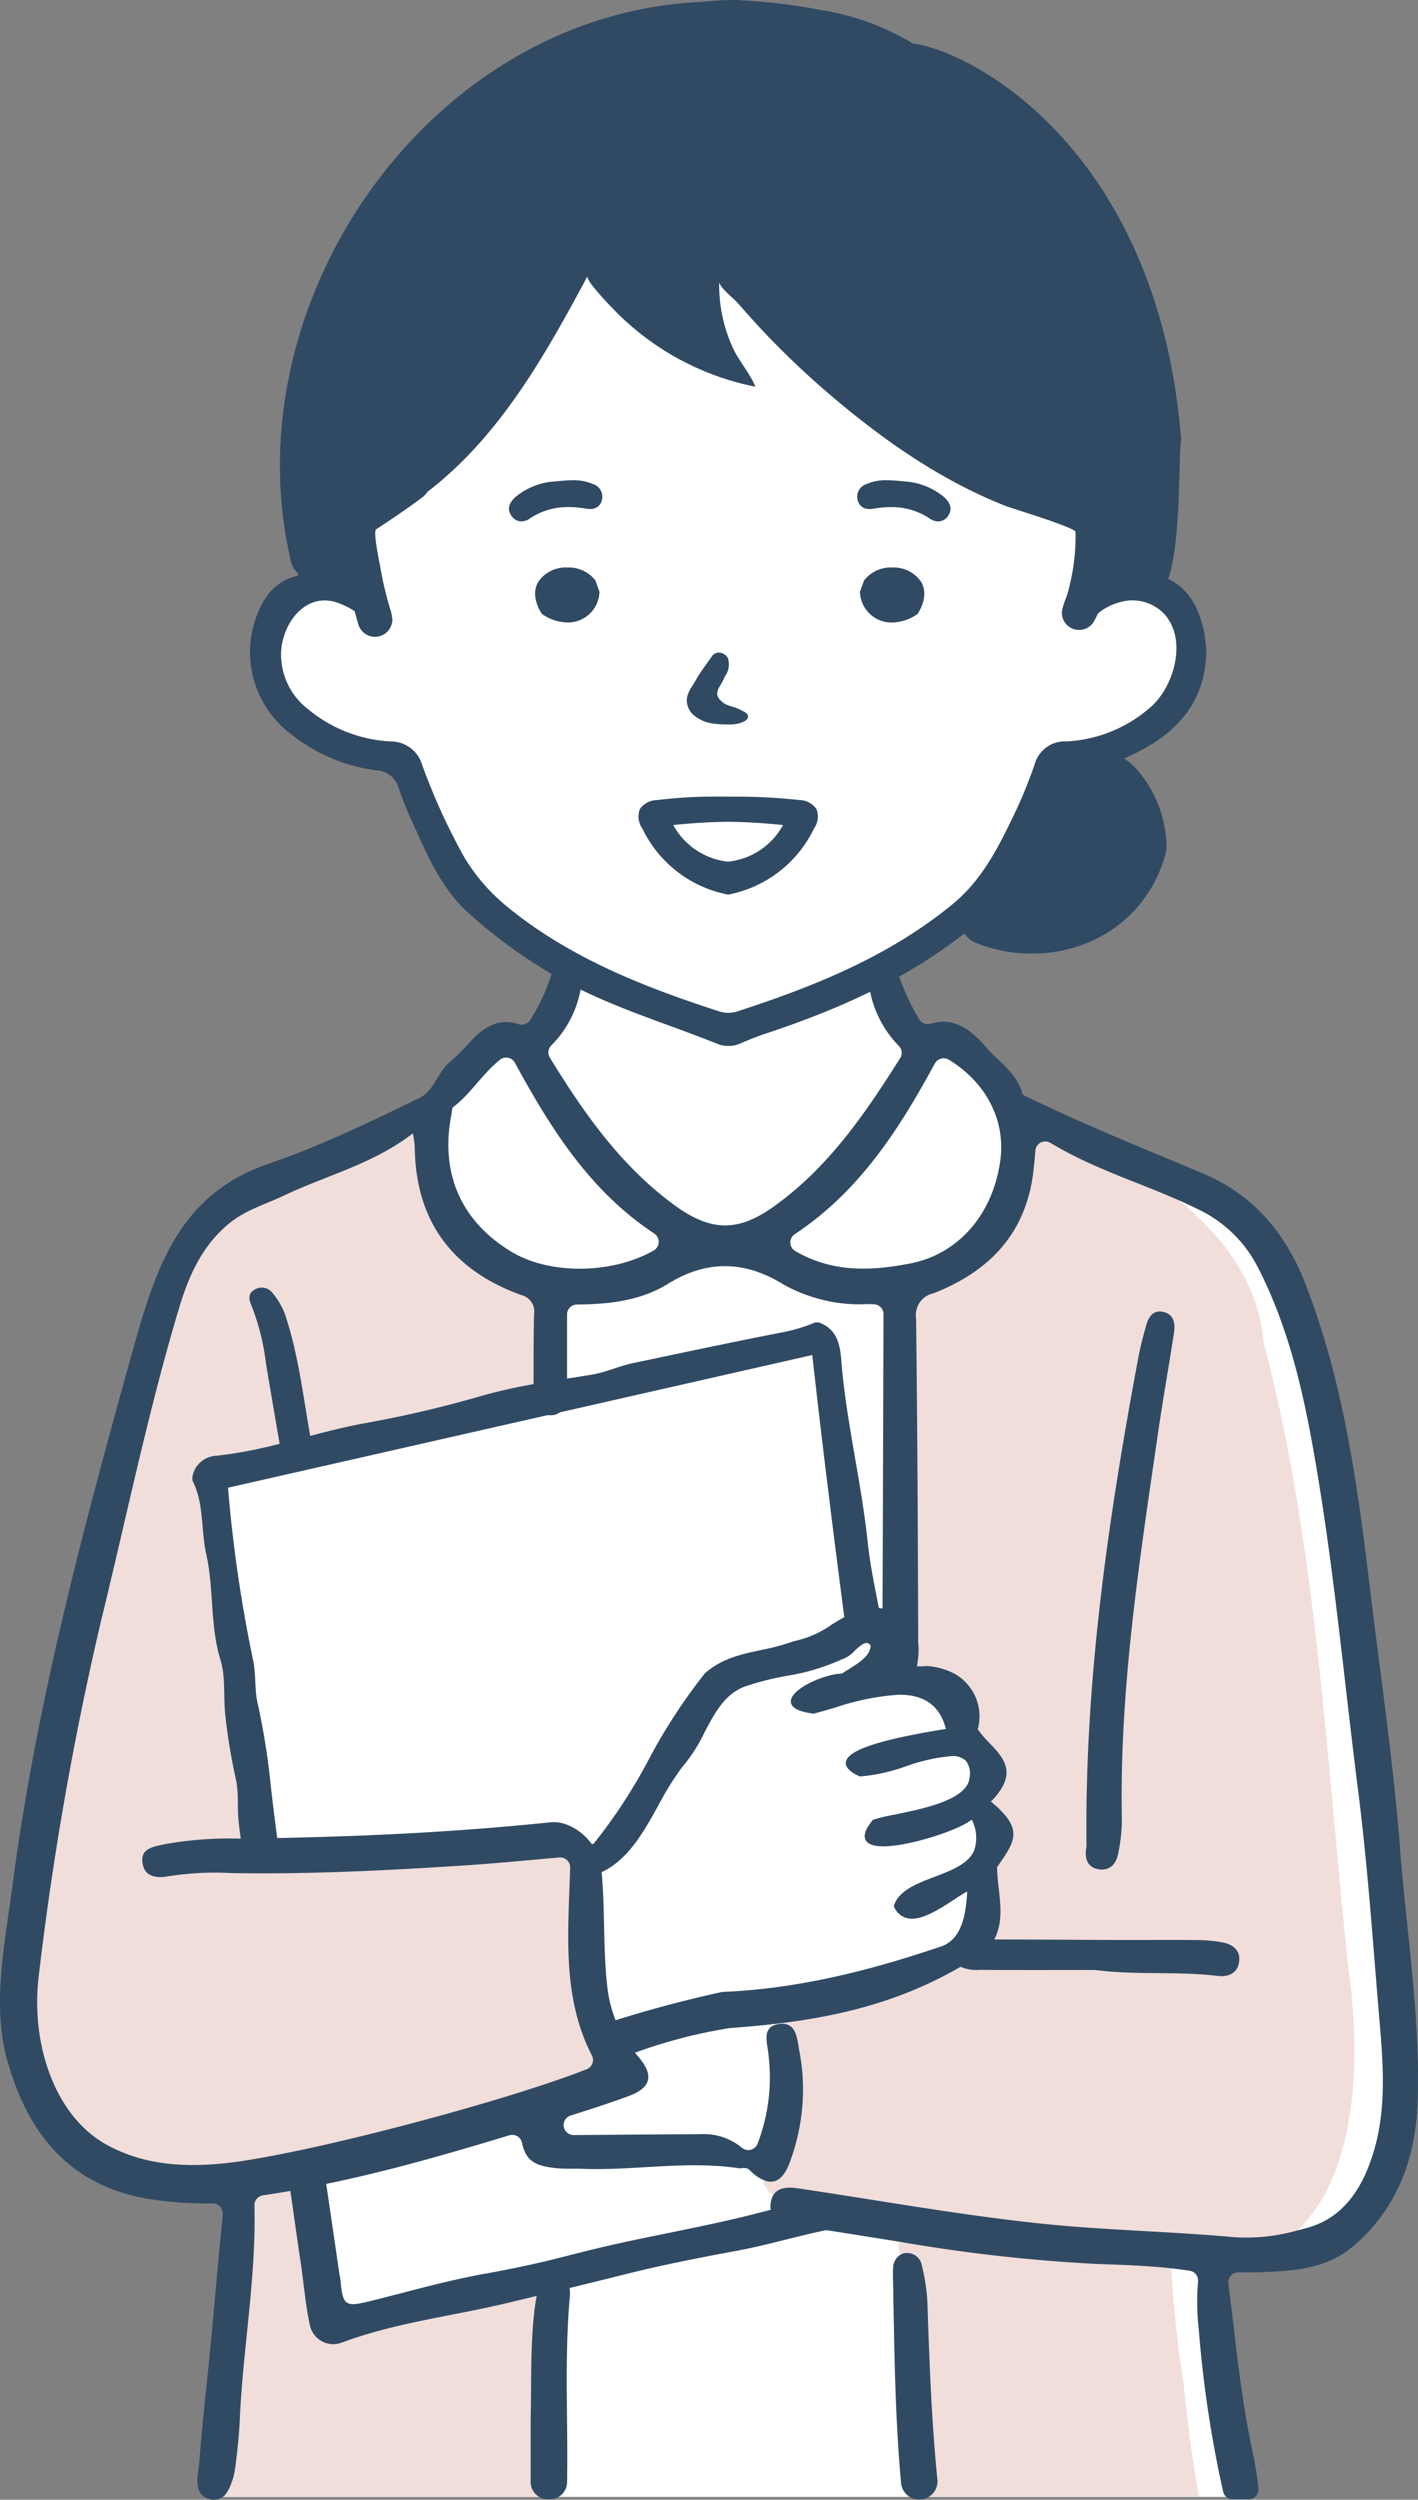 <svg xmlns="http://www.w3.org/2000/svg" width="164.566" height="290" viewBox="0 0 164.566 290">
  <rect x="0" y="0" width="164.566" height="290" fill="#808080" stroke="none"/>
  <g id="看護師" transform="translate(-1021.729 -1644.987)">
    <path id="白" d="M1184.511,1892.374c-.285,4.894-2.925,7.534-3.4,8.949s-5.652,4.427-7.344,5a57.9,57.9,0,0,1-8.142.8c-1.7.087-2.981.142-2.981.142v.19c0,1.185.04,7.525.38,10.174.276,2.118,2.039,12.039,2.988,17.029h-119.6c-.016-2.515,1.154-8.9,1-11.282-.182-2.7,2.063-22.807,2.261-24.617a.609.609,0,0,1,.016-.127s-5.107-.229-8.878-.039-4.9-.372-8.2-2.261-4.048-3.2-5.842-5.842c-1.637-2.419-2.562-5.059-2.925-9.6,0-.008-.008-.023,0-.031-.032-.419-.063-.838-.087-1.289-.055-.972-.087-1.866-.1-2.719v-.008a38.463,38.463,0,0,1,.806-8.894.084.084,0,0,1,.008-.039.011.011,0,0,1,0-.016c.1-.466.206-.933.316-1.423,1.036-4.427,3.392-16.4,3.392-16.4s10.933-49.937,12.253-53.8,2.166-4.617,4.332-7.723,2.917-3.581,5.9-5.281a107.125,107.125,0,0,1,12.182-5.083c2.814-1.028,5.257-2.9,9.731-5.241.024-.016.048-.024.071-.04,4.522-2.356,2.917-2.917,5.083-5.557s2.174-2.071,4.34-1.51,2.072-.277,2.823-1.407a42.106,42.106,0,0,0,2.205-5.668c.277-.83.459-1.4.459-1.4s-.411-.293-1-.688c-.791-.554-1.906-1.312-2.751-1.858a29.474,29.474,0,0,1-12.293-13.47,31.393,31.393,0,0,1-2.545-7.921s-3.107-.277-5.937-.751-4.143-1.6-6.878-3.629-2.261-2.5-3.581-6.079-.19-5.273.941-7.439,3.209-2.071,5.842-2.261a10.155,10.155,0,0,1,2.933.317,21.074,21.074,0,0,1,3.272,1.091q-.2-.653-.45-1.305l-2.735-7.881a98.3,98.3,0,0,0,13.849-13.328c5.653-6.973,11.329-18.562,11.329-18.562l16.087-1.035,44.569,32.925-.688,6.743-.253,2.45s6.024-2.268,6.783-1.889a24.554,24.554,0,0,1,2.5.862,6.665,6.665,0,0,1,2.237,1.779c1.921,2.284.728,3.011.917,6.782s-3.96,6.783-5.557,8.1-7.826,2.451-8.957,3.012-4.047,8.1-5.462,10.577a25.144,25.144,0,0,1-5.953,6.862c0,.008,0,.008-.008.008-.047.039-.094.071-.142.11-.316.245-.632.49-.964.728-2.324,1.668-5.787,3.913-7.542,5.043-.68.435-1.107.7-1.107.7l.767,1.636,3.455,7.344a5.5,5.5,0,0,1,1.881-.878c1.6-.569,3.486,1.415,6.127,3.676a8.81,8.81,0,0,1,3.067,4.427s18.04,7.352,22.387,9.8,4.791,2.261,7.993,7.352,5.557,16.395,5.842,18.182,7.731,58.988,8.956,64.356S1184.788,1887.473,1184.511,1892.374Z" fill="#fff"/>
    <g id="塗り">
      <g id="カーディガン">
        <path id="Path_94" data-name="Path 94" d="M1178.234,1873.489c-2.592-24.151-3.652-49.408-9.857-72.7-.522-6.87-4.688-12.4-9.874-16.562-.925-.743-1.889-1.446-2.87-2.1a.859.859,0,0,0-1.249.118,104.93,104.93,0,0,0-14.8-7.731c.609,9.573-5.115,17.755-13.992,21.067-.664,9.447,2.593,27.376-.8,36.23a10.6,10.6,0,0,1-.648,1.423c-.055.11-.111.221-.174.324.063.126.119.261.174.395a6.773,6.773,0,0,1,.174,4.451,6.318,6.318,0,0,1-.356.94,9.828,9.828,0,0,1,1.178-.023h.008a11.975,11.975,0,0,1,1.6.15c3.881.616,7.541,3.1,5.889,7.684a5.038,5.038,0,0,1,2.451,7.6c2.221,1.937,2.095,5.716.126,7.85a8.829,8.829,0,0,1-1.913,7.771q-.283.344-.593.664c-4.624,4.854-14.087,7.052-20.19,7.067-.039.53-.063,1.06-.079,1.589v.071c-.2,6.119.625,12.506-1.952,18.19-.04.111-.1.214-.142.325a4.512,4.512,0,0,0,1.1,1.415,7.318,7.318,0,0,0,1.747,1.122s0-.008.008,0c2.356,1.123,5.637,1.621,8.522,2.071h.008a34.742,34.742,0,0,1,4.245.854c-.016.292-.008.806.008,1.273.008.3.024.585.032.782.071.253.142.506.205.759,2.309,8.925-.047,19.468,1.866,28.089h32.82c-.733-3.621-1.178-7.321-1.591-10.981-.09-.794-.171-1.589-.25-2.385-.734-4.352-1.109-8.775-1.43-13.158-.023-.371-.055-.743-.079-1.114a24.1,24.1,0,0,0,5.091.435,17.745,17.745,0,0,0,2.981-.332,13.608,13.608,0,0,0,6.64-3.368C1179.191,1897.347,1179.721,1883.884,1178.234,1873.489Z" fill="#f1deda"/>
        <path id="Path_95" data-name="Path 95" d="M1090.05,1864.59c-.222-.964-.453-1.926-.768-2.864a9.467,9.467,0,0,0-1.349-2.654,26.2,26.2,0,0,0-4.237-.17c-3.3.079-6.653.125-9.945.408-3.461.3-6.868.552-10.344.587-3.414.034-6.828.081-10.229.408a1.868,1.868,0,0,1-1.854-1.854,1.73,1.73,0,0,1,.544-1.282l-5.26-41.089,39.013-9.278V1793.96a14.9,14.9,0,0,1-4.512-1.126c-1.8-.9-5.64-2.93-7.22-5.636s-2.032-5.188-2.71-8.8c-.385-2.049.594-4.172,1.512-5.628-2.408,1.227-4.8,2.478-7.213,3.7-3.414,1.73-6.767,3.552-10.243,5.161-3.085,1.427-6.216,2.754-9.366,4.033-.479.549-.975,1.187-1.473,1.867q-2.191,5.4-4.053,10.928c-5.418,16.011-8.978,32.561-12.606,49.045a1.611,1.611,0,0,1-.836,1.149l-.132.587s-3.149,23.46-3.147,29.1a20.018,20.018,0,0,0,14.894,18.491c11.053,3.154,49.845-9.943,49.845-9.943l4.1-2.689s.64-.921-2.521-8.589C1088.539,1872.22,1089.049,1868.117,1090.05,1864.59Z" fill="#f1deda"/>
        <path id="Path_96" data-name="Path 96" d="M1085.893,1908.863l-25.849,5.986-2.372-16.111-.249-1.678c-.715.129-1.434.247-2.163.347-1.211.166-2.408.424-3.6.678-.629.133-1.285.311-1.946.429l-.016.113a.609.609,0,0,0-.016.127c-.521,3.563-1.578,10.562-2.565,17.152-.134,2.3-.223,4.6-.317,6.9-.121,2.964-.417,5.949-.3,8.915.038.971.093,1.952.114,2.933h38.569l.028-.4c.165-2.319.26-4.616.324-6.943.091-3.255.209-6.509.272-9.765C1085.86,1914.66,1085.7,1911.748,1085.893,1908.863Z" fill="#f1deda"/>
      </g>
    </g>
    <g id="アウトライン">
      <g id="Group_73" data-name="Group 73">
        <path id="Path_97" data-name="Path 97" d="M1128.708,1907.8a1.722,1.722,0,0,0-1.952-1.423,1.452,1.452,0,0,0-.538.19,1.858,1.858,0,0,0-.838,1.557c-.039.483-.015.965-.008,1.447.146,7.825.218,15.657.927,23.452a2.118,2.118,0,1,0,4.214-.423c-.654-6.552-.9-13.059-1.125-19.566A22.308,22.308,0,0,0,1128.708,1907.8Z" fill="#304a64"/>
        <path id="Path_98" data-name="Path 98" d="M1044.9,1934.068c-.017-.033-.026-.069-.041-.1h0C1044.869,1934,1044.882,1934.034,1044.9,1934.068Z" fill="#304a64"/>
        <path id="Path_99" data-name="Path 99" d="M1184.226,1859.6c-.782-10.221-2.316-20.379-3.533-30.561-1.431-11.953-3.083-23.85-7.486-35.162-2.277-5.85-6.032-10.309-11.945-12.791-6.712-2.806-13.463-5.534-20.016-8.7-.364-.181-.8-.245-.917-.672-.648-2.316-2.7-3.525-4.135-5.209-1.7-2-3.726-3.579-6.446-2.761a1.158,1.158,0,0,1-1.335-.49,27.032,27.032,0,0,1-2.242-4.725c-.032-.079-.056-.159-.087-.238a3.284,3.284,0,0,0-.941-1.636,1.47,1.47,0,0,0-1.383-.119c-1.455.459-1.423,1.866-1.155,3.052.04.158.072.316.111.466a12.514,12.514,0,0,0,3.316,6.261,1.145,1.145,0,0,1,.164,1.433c-4.045,6.392-8.193,12.519-14.508,17.1-4.292,3.115-7.462,3.043-11.707-.063-6.265-4.6-10.468-10.656-14.44-17.095a1.155,1.155,0,0,1,.2-1.449,12.341,12.341,0,0,0,3.37-6.452c.04-.174.079-.34.119-.514.269-1.147.031-2.372-1.281-2.759a1.426,1.426,0,0,0-1.367.158,2.826,2.826,0,0,0-.831,1.312c-.047.111-.086.229-.126.34a22.256,22.256,0,0,1-2.37,5.01,1.187,1.187,0,0,1-1.384.458c-1.986-.67-3.638.138-5.124,1.568a35.084,35.084,0,0,1-2.687,2.735c-1.534,1.17-1.913,3.407-3.605,4.237-1.012.5-2.008.988-3.028,1.47a.185.185,0,0,1-.055.032c-3.478,1.676-7,3.3-10.609,4.735-1.28.5-2.577.98-3.881,1.431-10.49,3.6-13.123,12.253-15.819,21.913-3.589,12.878-7.091,25.787-9.881,38.862-1.613,7.589-3,15.226-4,22.925-.854,6.546-2.435,13.834-.609,20.317,2.4,8.521,7.218,14.553,16.49,16.087a44.652,44.652,0,0,0,7.351.51,1.155,1.155,0,0,1,1.159,1.079,7.269,7.269,0,0,1-.083,1.217c-.468,4.634-.859,9.276-1.3,13.913-.434,4.611-.99,9.222-1.332,13.84-.079,1.06-.46,2.285-.006,3.308a1.869,1.869,0,0,0,2.974.489,4.656,4.656,0,0,0,.772-1.465,6.439,6.439,0,0,0,.407-1.555q.121-.918.228-1.838c.147-1.3.265-2.6.325-3.9.357-8.224,1.905-16.367,1.7-24.859a1.149,1.149,0,0,1,.979-1.169q1.6-.238,3.185-.51l.011,0c.4,2.839.8,5.678,1.222,8.515.354,2.4.538,4.846,1.078,7.229a2.775,2.775,0,0,0,3.59,1.874c6.344-2.378,13.081-3.115,19.616-4.7l3.076-.742c-.142.695-.229,1.406-.308,2.109-.427,3.992-.292,7.992-.387,11.992q0,3.723-.008,7.447v.02a2.023,2.023,0,0,0,2.017,2.035h.193a2.021,2.021,0,0,0,2.019-1.992q.012-.7.016-1.407v-.008c.008-.3.008-.6.008-.9v-.072c.016-6.355-.277-12.727.292-19.075a3.969,3.969,0,0,0-.031-1.067v0q3.167-.766,6.329-1.559c4.254-1.072,8.569-1.928,12.886-2.719,3.561-.653,7.021-1.7,10.572-2.438,2.788.434,5.568.884,8.364,1.327a191.08,191.08,0,0,0,23.052,2.6c2.846.1,5.691.182,8.6.506q1.068.109,2.154.278a1.156,1.156,0,0,1,.983,1.263,28.728,28.728,0,0,0,.1,5.7,134.7,134.7,0,0,0,2.812,18.662,1.162,1.162,0,0,0,1.133.9h1.815a1.156,1.156,0,0,0,1.147-1.3,37.938,37.938,0,0,0-.591-3.812c-1.448-6.518-2.024-13.169-2.894-19.92a1.157,1.157,0,0,1,1.156-1.305c.9.008,1.757.016,2.615-.016,3.866-.142,7.684-.379,10.838-3.115,5.139-4.466,7.162-10.284,7.36-16.877C1186.559,1878.864,1184.97,1869.26,1184.226,1859.6Zm-70.262-71.433c7.553-5,12.139-12.222,16.258-19.8a1.163,1.163,0,0,1,1.622-.44c4.3,2.616,6.566,6.98,5.995,11.528-.783,6.245-4.775,10.98-10.4,12.094-4.567.9-9.078,1.095-13.4-1.413A1.158,1.158,0,0,1,1113.964,1788.166Zm7.478,62.886.032.015.188,0a20.778,20.778,0,0,0,5.209-1.168,21.03,21.03,0,0,1,5.278-1.184,2.175,2.175,0,0,1,1.688.56,2.412,2.412,0,0,1,.419,1.886c-.174,2.6-5.286,3.643-8.669,4.333a21.639,21.639,0,0,0-2.5.593l-.044.016-.03.037c-.82,1-1.094,1.745-.839,2.284.238.505.931.761,2.057.761,3.066,0,8.875-1.913,10.272-3.106a4.618,4.618,0,0,1,.289,3.563c-.666,1.585-2.674,2.348-4.615,3.085-2.023.769-4.115,1.564-4.7,3.317l-.021.066.029.063a2.2,2.2,0,0,0,2.082,1.41c1.487,0,3.349-1.217,4.846-2.194.571-.373,1.116-.729,1.569-.97-.157,2.6-.569,5.375-2.856,6.319-6.735,2.28-15.739,4.95-25.571,5.333-4.321.946-8.382,2.033-12.383,3.289l0-.009a14.594,14.594,0,0,1-.957-3.841c-.514-4.451-.253-8.918-.664-13.352v-.007l.049-.005.029,0,.027-.013c3.023-1.474,4.775-4.631,6.47-7.683a35.43,35.43,0,0,1,2.725-4.4,18.264,18.264,0,0,0,2.63-4.069c1.219-2.309,2.372-4.49,4.736-5.351a33.319,33.319,0,0,1,4.814-1.223,24.486,24.486,0,0,0,6.3-1.874,3.6,3.6,0,0,0,1.6-1.051c.477-.437.97-.889,1.356-.889a.6.6,0,0,1,.483.309c-.064,1.192-1.315,1.971-2.526,2.724-.278.173-.554.345-.815.52-1.994.032-5.825,1.726-5.918,3.17-.048.746.826,1.241,2.6,1.471l.032.005.032-.008c.756-.188,1.586-.431,2.465-.689a28.561,28.561,0,0,1,7.454-1.5c2.955,0,4.726,1.3,5.409,3.97l-.215.035c-7.579,1.23-11.2,2.442-11.388,3.814C1119.82,1849.995,1120.324,1850.529,1121.442,1851.052Zm-67.537,7.172c-.333-2.438-.627-4.889-.888-7.337a80.389,80.389,0,0,0-1.4-8.35c-.344-1.6-.185-3.231-.484-4.8a163.27,163.27,0,0,1-2.941-20.156l37.093-8.422c.093.007.185.015.286.015a1.861,1.861,0,0,0,1.146-.34h0l29.279-6.647c1.138,10.186,2.4,20.309,3.718,30.405-.47.26-.938.544-1.414.836a11.9,11.9,0,0,1-4.468,1.967,26.308,26.308,0,0,1-3.761,1.01c-2.342.5-4.554.98-6.523,2.69a64.993,64.993,0,0,0-6.521,10,61.8,61.8,0,0,1-6.413,9.8c-.065.006-.147.01-.217.016a6.479,6.479,0,0,0-2.819-2.219,4.242,4.242,0,0,0-1.953-.3q-5.787.6-11.581.988c-.048,0-.095.008-.142.008q-6.3.428-12.6.632h-.024Q1057.591,1858.148,1053.905,1858.224Zm58.693-64.254a18.18,18.18,0,0,0,9.209,2.333,11.012,11.012,0,0,1,1.516.012,1.144,1.144,0,0,1,.938,1.13c0,.192,0,.39,0,.589q-.048,16.779-.111,33.557v.009c-.143-.028-.286-.052-.426-.066-.495-2.558-1.033-5.109-1.3-7.69-.747-7.095-2.517-14.034-3.068-21.152-.144-1.859-.576-3.563-2.6-4.288h-.425a18.919,18.919,0,0,1-3.467,1.082c-5.9,1.147-11.774,2.4-17.655,3.635-1.643.345-3.164,1.074-4.854,1.351q-1.405.229-2.816.449v-7.439a1.152,1.152,0,0,1,1.136-1.155c3.9-.031,7.438-.465,10.611-2.42C1103.744,1791.148,1108.163,1791.235,1112.6,1793.97Zm-38.483-19.668c.063-.308.04-.751.237-.9,2.014-1.524,3.319-3.808,5.427-5.489a1.147,1.147,0,0,1,1.71.375c4.229,7.773,8.8,14.946,16.166,19.8a1.156,1.156,0,0,1-.057,1.967c-4.768,2.733-12.021,2.851-16.495.164C1075.238,1786.69,1072.787,1781.1,1074.115,1774.3Zm-26.648,121.685c-4.593.427-9.115.134-13.313-2.158-6.118-3.344-8.925-11.834-7.905-19.795a367.56,367.56,0,0,1,7.2-40.972c2.956-12.072,5.494-24.427,9.051-36.285,1.131-3.771,2.7-7.36,5.945-9.953,1.866-1.486,4.111-2.126,6.2-3.122,4.948-2.364,10.371-3.653,15-7.234a14.256,14.256,0,0,1,.213,1.471c.071,8.656,4.3,14.371,12.34,17.28a1.983,1.983,0,0,1,1.51,2.285c-.063,2.687-.055,5.382-.055,8.061a59.112,59.112,0,0,0-6.476,1.488,131.267,131.267,0,0,1-13.348,3.086c-2.054.386-4.077.9-6.1,1.431-.805-4.519-1.353-9.4-2.912-14.072a8.626,8.626,0,0,0-1.421-2.464,1.577,1.577,0,0,0-2.152-.414c-.8.472-.613,1.191-.3,1.893a27.566,27.566,0,0,1,1.661,6.718q.78,4.629,1.576,9.254a52.506,52.506,0,0,1-7.3,1.387,2.944,2.944,0,0,0-2.823,2.432v.426c1.373,2.7.976,5.742,1.613,8.586.9,4.026.407,8.217,1.645,12.241.625,2.032.312,4.338.573,6.5a66.326,66.326,0,0,0,1.181,7.186c.4,1.7.169,3.423.358,5.126.071.643.155,1.283.237,1.924h0a42.312,42.312,0,0,0-8.877.656c-1.281.293-2.8.467-2.514,2.214.261,1.644,1.755,1.731,3.067,1.486a34.19,34.19,0,0,1,7.186-.364c8.893.158,17.771-.284,26.648-.854,3.789-.242,7.564-.612,11.46-.955a1.16,1.16,0,0,1,1.262,1.18c-.21,7.491-.992,14.943,2.527,21.8a1.143,1.143,0,0,1-.6,1.583C1079.875,1888.957,1056.115,1895.176,1047.467,1895.987Zm133.416-.545c-1.273,3.731-3.423,6.853-7.336,7.968-.419.119-.846.237-1.281.34a21.765,21.765,0,0,1-7.233.783c-7.652-.7-15.36-.807-22.989-1.637-9.3-1-18.529-2.68-27.794-4.047-1.162-.166-2.285-.071-2.807.853a2.54,2.54,0,0,0-.284.941,2.056,2.056,0,0,0,.023.7l-.143.036c-5.4,1.463-10.879,2.455-16.322,3.611-2.66.565-5.289,1.218-7.915,1.893-2.966.763-5.987,1.378-8.972,1.918-4.323.782-8.523,1.995-12.759,3.046-3.171.786-3.555.826-3.823-2.307-.018-.211-.082-.417-.112-.628q-.769-5.283-1.547-10.565c7.208-1.484,14.24-3.508,21.255-5.643a1.154,1.154,0,0,1,1.463.864c.436,2.019,1.4,2.67,3.832,2.938,1.028.118,2.079.047,3.122.087,6.072.237,12.135-.973,18.214-.064.427.064.806-.213,1.273.238a5.038,5.038,0,0,0,1.739,1.193c1.336.483,2.356-.363,3.059-2.569a23.952,23.952,0,0,0,.98-12.332c-.284-1.375-.292-3.352-2.087-3.289a1.527,1.527,0,0,0-.261.016c-2.2.285-1.343,2.3-1.248,3.739a21.424,21.424,0,0,1-1.306,10.223,1.162,1.162,0,0,1-1.839.365,6.946,6.946,0,0,0-4.8-1.536c-4.878.016-9.763.071-14.649.1h-.037a1.156,1.156,0,0,1-.35-2.258c2.31-.735,4.511-1.439,6.68-2.24,2.759-1.012,3.02-2.467,1.1-4.688-.1-.119-.205-.237-.308-.363a58.634,58.634,0,0,1,11.022-2.863c8.739-.629,17.97-1.977,26.757-7.106a4.535,4.535,0,0,0,2.2.354c4.481.038,8.963.015,13.444.015,4.718.625,9.447.12,14.161.684,1.232.148,2.331-.244,2.528-1.621s-.766-2.045-1.974-2.274a16.3,16.3,0,0,0-2.86-.26c-3.123-.03-6.246,0-9.369-.009-4.738-.016-9.475-.057-14.213-.058.968-1.843.754-3.886.527-5.876a24.092,24.092,0,0,1-.2-2.51l.193-.279c1.925-2.789,2.9-4.206-.908-7.332,3.213-3.256,1.494-5.057-.169-6.8a13.184,13.184,0,0,1-1.358-1.58,5.676,5.676,0,0,0-2.6-6.4,7.888,7.888,0,0,0-3.355-.95,7.037,7.037,0,0,1-.756.048,3.12,3.12,0,0,1-.353-.031,9.107,9.107,0,0,0,.154-2.765c-.039-12.514-.095-25.036-.245-37.549a2.58,2.58,0,0,1,1.985-2.933c6.442-2.49,10.727-6.886,11.612-14.024.1-.821.174-1.645.246-2.536a1.152,1.152,0,0,1,1.744-.9c4.8,2.9,9.984,4.486,14.872,6.649.862.38,1.708.775,2.546,1.194a14.928,14.928,0,0,1,6.584,6.451c3.313,6.387,5.036,13.249,6.333,20.316,2.466,13.494,3.668,27.146,5.4,40.728,1.035,8.181,1.62,16.426,2.3,24.648C1182.163,1883.544,1182.9,1889.568,1180.883,1895.442Z" fill="#304a64"/>
        <path id="Path_100" data-name="Path 100" d="M1156.676,1797.173c-1.209-.237-1.686.693-1.957,1.673-.321,1.157-.635,2.32-.856,3.5-3.515,18.773-6.266,37.631-6.042,56.813-.228,1.289-.034,2.517,1.526,2.7,1.384.158,2-.843,2.2-2.057a19.928,19.928,0,0,0,.383-3.575c-.316-15.227,2.044-30.2,4.224-45.191.553-3.806,1.233-7.593,1.819-11.4C1158.139,1798.536,1157.992,1797.432,1156.676,1797.173Z" fill="#304a64"/>
      </g>
      <g id="Group_74" data-name="Group 74">
        <path id="Path_101" data-name="Path 101" d="M1152.691,1714.674h0a.343.343,0,0,1-.117.038.2.2,0,0,0,.119-.039Z" fill="#304a64"/>
        <path id="Path_102" data-name="Path 102" d="M1161.723,1720.542a18.834,18.834,0,0,0-.267-2.337c-.6-2.63-1.693-4.9-4.149-6.043,1.533-4.447,1.18-14.384,1.5-16.185-2.574-32.58-23.152-44.777-31.151-45.957a29.576,29.576,0,0,0-10.535-3.851,68.048,68.048,0,0,0-9.264-1.14,11.525,11.525,0,0,0-1.617-.023,26.519,26.519,0,0,0-3.015.2c-31.66,1.343-54.869,34.923-47.7,65.046a2.353,2.353,0,0,0,.708,1.155c.041.11.08.22.124.328l0,.012a6.052,6.052,0,0,0-4,2.925,11.875,11.875,0,0,0,3.237,15.548,19.689,19.689,0,0,0,9.69,4.118,2.859,2.859,0,0,1,2.724,2.1,41.619,41.619,0,0,0,1.779,4.372c1.669,3.7,3.334,7.487,6.466,10.237a58.624,58.624,0,0,0,12.231,8.432c5.342,2.7,11.075,4.423,16.606,6.647a3.448,3.448,0,0,0,2.692-.144c.9-.381,1.8-.75,2.724-1.056,8.333-2.761,16.258-6.238,23.14-11.655a2.783,2.783,0,0,0,1.284,1.073,17.194,17.194,0,0,0,6.519,1.273h0c7.681,0,13.97-4.836,15.651-12.025l.007-.034,0-.034a13.935,13.935,0,0,0-3.556-9.4,7.925,7.925,0,0,0-1.353-1.14c.541-.24,1.072-.5,1.6-.765C1158.555,1729.8,1161.644,1726.217,1161.723,1720.542Zm-54.278,41.732a3.425,3.425,0,0,1-2.194.063c-8.9-2.878-17.511-6.266-24.791-12.268a22.062,22.062,0,0,1-4.843-5.619,72.883,72.883,0,0,1-4.9-10.74,3.8,3.8,0,0,0-3.691-2.711,16.29,16.29,0,0,1-9.589-3.776,7.956,7.956,0,0,1-3.057-5.638c-.3-2.724,1.367-6.306,4.283-6.873a4.416,4.416,0,0,1,2.2.183,9.382,9.382,0,0,1,2.024.995c.135.5.268,1,.421,1.495a2.015,2.015,0,0,0,3.958-.5,4.943,4.943,0,0,0-.277-1.32,38.908,38.908,0,0,1-1.115-4.752c-.077-.455-.881-4.165-.489-4.421,1.785-1.163,3.547-2.361,5.256-3.634a2.72,2.72,0,0,0,.7-.715c8.365-6.418,13.616-15.763,18.579-25.035-.284.532,2.947,3.8,3.41,4.268a31.43,31.43,0,0,0,16.071,8.575c-.678-1.653-2.032-3.087-2.748-4.792a17.47,17.47,0,0,1-1.456-7.4c-.016.643,1.636,1.906,2.065,2.391,1.087,1.23,2.172,2.458,3.305,3.647q3.395,3.563,7.132,6.777c6.231,5.359,13.065,10.19,20.736,13.209.794.313,8.138,2.51,8.117,3.026a24.371,24.371,0,0,1-1.031,7.47,7.675,7.675,0,0,0-.553,1.757,2,2,0,0,0,3.7,1.181,8.166,8.166,0,0,0,.452-.915,4.533,4.533,0,0,1,.578-.459,7.057,7.057,0,0,1,2.236-.956,5.113,5.113,0,0,1,4.774,1.286c2.962,2.99,1.27,8.769-1.641,11.115a15.908,15.908,0,0,1-9.57,3.809,3.638,3.638,0,0,0-3.7,2.687,54.507,54.507,0,0,1-2.51,6.077c-1.807,3.748-3.665,7.4-7.087,10.191C1124.894,1755.916,1116.339,1759.383,1107.445,1762.274Zm38.212-27.457c-.134.1-.263.209-.393.316A2.319,2.319,0,0,1,1145.657,1734.817Z" fill="#304a64"/>
        <path id="Path_103" data-name="Path 103" d="M1104.484,1728.929a10.809,10.809,0,0,0,1.347.1l.141,0c.114,0,.23.007.346.007a4.3,4.3,0,0,0,1.344-.177c.669-.219.978-.532.866-.894a1.165,1.165,0,0,0-.563-.474l-.06-.033a5.848,5.848,0,0,0-.739-.339c-.164-.064-.336-.116-.507-.167a4.48,4.48,0,0,1-.625-.221,2.255,2.255,0,0,1-.832-.663,1.094,1.094,0,0,1-.247-.59,1.9,1.9,0,0,1,.357-.953,9.976,9.976,0,0,0,.528-1.039,2.358,2.358,0,0,0,.36-2.161,1.215,1.215,0,0,0-1.066-.63.994.994,0,0,0-.868.551l-.73,1.024c-.2.285-.408.571-.6.863-.154.238-.3.481-.438.725-.121.206-.241.413-.4.666a4,4,0,0,0-.628,1.339,2.25,2.25,0,0,0,.723,2.049A4.3,4.3,0,0,0,1104.484,1728.929Z" fill="#304a64"/>
        <path id="Path_104" data-name="Path 104" d="M1125.258,1710.825a3.9,3.9,0,0,0-3.22,1.464l-.043.061-.477,1.333.024.137a3.669,3.669,0,0,0,3.685,3.39h0a5.314,5.314,0,0,0,2.9-.935l.1-.068.063-.1c1.032-1.728.749-2.93.33-3.635A3.849,3.849,0,0,0,1125.258,1710.825Z" fill="#304a64"/>
        <path id="Path_105" data-name="Path 105" d="M1090.8,1712.289a3.9,3.9,0,0,0-3.22-1.464,3.85,3.85,0,0,0-3.368,1.642c-.419.7-.7,1.907.33,3.635l.063.1.1.068a5.314,5.314,0,0,0,2.9.935h0a3.668,3.668,0,0,0,3.685-3.39l.024-.137-.476-1.333Z" fill="#304a64"/>
        <path id="Path_106" data-name="Path 106" d="M1090.485,1701.125a5.368,5.368,0,0,0-2.276-.427c-.432,0-.935.03-1.582.093l-.427.045a7.887,7.887,0,0,0-4.712,1.867c-.774.733-.9,1.464-.373,2.171a1.376,1.376,0,0,0,1.126.6,1.293,1.293,0,0,0,.139-.007,1.727,1.727,0,0,0,.786-.295,7.774,7.774,0,0,1,3.661-1.317c.292-.028.593-.043.9-.043a11.347,11.347,0,0,1,2,.187,2.65,2.65,0,0,0,.449.041c.067,0,.133,0,.2-.009a1.3,1.3,0,0,0,1.194-.973A1.542,1.542,0,0,0,1090.485,1701.125Z" fill="#304a64"/>
        <path id="Path_107" data-name="Path 107" d="M1126.641,1700.836l-.43-.045c-.648-.063-1.151-.093-1.583-.093a5.36,5.36,0,0,0-2.275.427,1.543,1.543,0,0,0-1.076,1.937,1.3,1.3,0,0,0,1.194.973c.063.006.13.009.2.009a2.648,2.648,0,0,0,.449-.041,11.35,11.35,0,0,1,2-.187c.3,0,.6.015.894.043a7.775,7.775,0,0,1,3.662,1.317,1.723,1.723,0,0,0,.786.295,1.325,1.325,0,0,0,.14.007,1.379,1.379,0,0,0,1.126-.6c.526-.707.4-1.438-.374-2.171A7.883,7.883,0,0,0,1126.641,1700.836Z" fill="#304a64"/>
        <path id="Path_108" data-name="Path 108" d="M1114.463,1737.8a64.41,64.41,0,0,0-7.794-.387l-.317-.008h-1.146a53.631,53.631,0,0,0-7.193.4,2.472,2.472,0,0,0-2.032,1.052,2.4,2.4,0,0,0,.285,2.229,13.954,13.954,0,0,0,9.794,7.652l.182.039.166-.039a13.951,13.951,0,0,0,9.8-7.652,2.375,2.375,0,0,0,.277-2.229A2.446,2.446,0,0,0,1114.463,1737.8Zm-8.237,7.154a8.259,8.259,0,0,1-6.364-4.253c2.253-.229,4.34-.355,6.38-.379,2.023.024,4.118.15,6.363.379A8.232,8.232,0,0,1,1106.226,1744.95Z" fill="#304a64"/>
      </g>
    </g>
  </g>
</svg>
